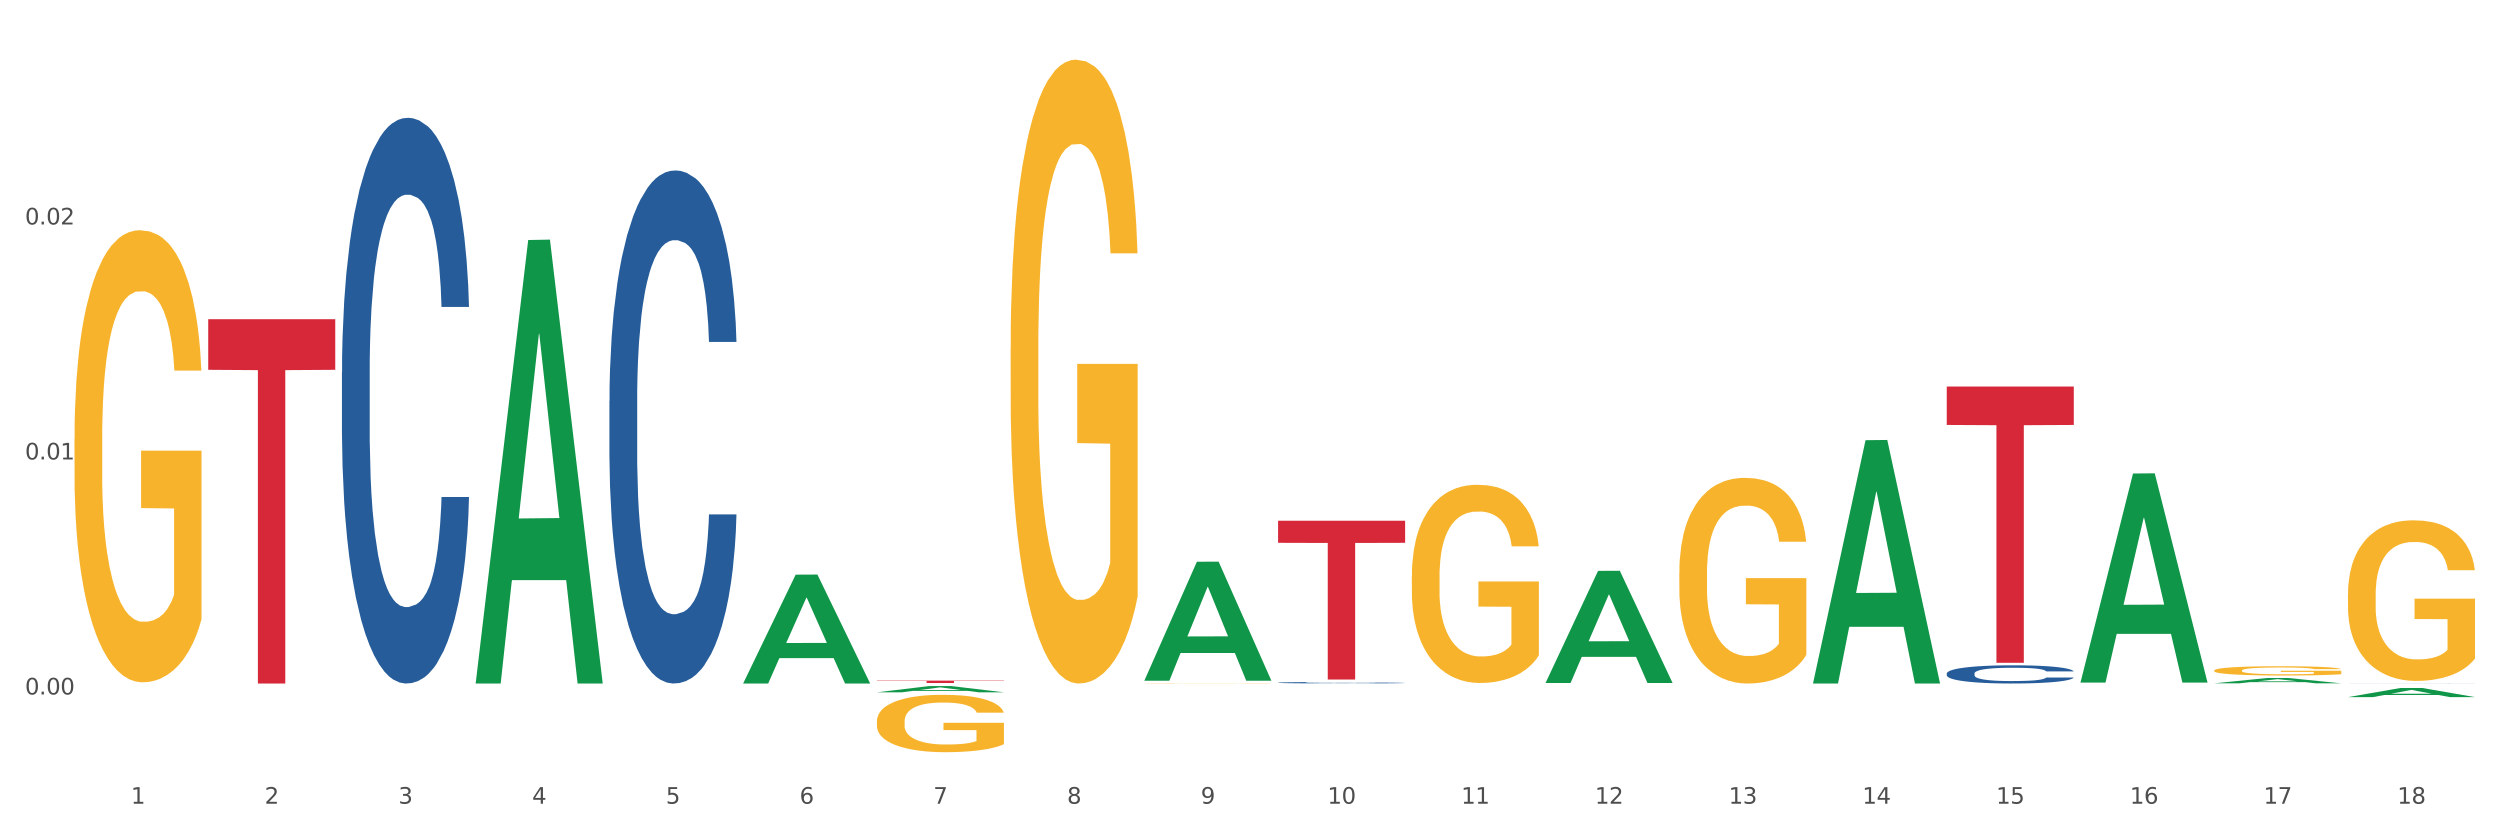 <?xml version="1.0" encoding="utf-8" standalone="no"?>
<!DOCTYPE svg PUBLIC "-//W3C//DTD SVG 1.1//EN"
  "http://www.w3.org/Graphics/SVG/1.1/DTD/svg11.dtd">
<svg xmlns:xlink="http://www.w3.org/1999/xlink" width="1080pt" height="360pt" viewBox="0 0 1080 360" xmlns="http://www.w3.org/2000/svg" version="1.1">
 <rect x="0" y="0" width="1080" height="360" fill="#333333" stroke="none"/>
 <defs>
  <style type="text/css">*{stroke-linejoin: round; stroke-linecap: butt}</style>
 </defs>
 <g id="figure_1">
  <g id="patch_1">
   <path d="M 0 360 
L 1080 360 
L 1080 0 
L 0 0 
z
" style="fill: #ffffff; stroke: #ffffff; stroke-linejoin: miter"/>
  </g>
  <g id="axes_1">
   <g id="matplotlib.axis_1">
    <g id="xtick_1">
     <g id="text_1">
      <!-- 1 -->
      <g style="fill: #4d4d4d" transform="translate(56.563 347.204) scale(0.096 -0.096)">
       <defs>
        <path id="DejaVuSans-31" d="M 794 531 
L 1825 531 
L 1825 4091 
L 703 3866 
L 703 4441 
L 1819 4666 
L 2450 4666 
L 2450 531 
L 3481 531 
L 3481 0 
L 794 0 
L 794 531 
z
" transform="scale(0.016)"/>
       </defs>
       <use xlink:href="#DejaVuSans-31"/>
      </g>
     </g>
    </g>
    <g id="xtick_2">
     <g id="text_2">
      <!-- 2 -->
      <g style="fill: #4d4d4d" transform="translate(114.336 347.204) scale(0.096 -0.096)">
       <defs>
        <path id="DejaVuSans-32" d="M 1228 531 
L 3431 531 
L 3431 0 
L 469 0 
L 469 531 
Q 828 903 1448 1529 
Q 2069 2156 2228 2338 
Q 2531 2678 2651 2914 
Q 2772 3150 2772 3378 
Q 2772 3750 2511 3984 
Q 2250 4219 1831 4219 
Q 1534 4219 1204 4116 
Q 875 4013 500 3803 
L 500 4441 
Q 881 4594 1212 4672 
Q 1544 4750 1819 4750 
Q 2544 4750 2975 4387 
Q 3406 4025 3406 3419 
Q 3406 3131 3298 2873 
Q 3191 2616 2906 2266 
Q 2828 2175 2409 1742 
Q 1991 1309 1228 531 
z
" transform="scale(0.016)"/>
       </defs>
       <use xlink:href="#DejaVuSans-32"/>
      </g>
     </g>
    </g>
    <g id="xtick_3">
     <g id="text_3">
      <!-- 3 -->
      <g style="fill: #4d4d4d" transform="translate(172.109 347.204) scale(0.096 -0.096)">
       <defs>
        <path id="DejaVuSans-33" d="M 2597 2516 
Q 3050 2419 3304 2112 
Q 3559 1806 3559 1356 
Q 3559 666 3084 287 
Q 2609 -91 1734 -91 
Q 1441 -91 1130 -33 
Q 819 25 488 141 
L 488 750 
Q 750 597 1062 519 
Q 1375 441 1716 441 
Q 2309 441 2620 675 
Q 2931 909 2931 1356 
Q 2931 1769 2642 2001 
Q 2353 2234 1838 2234 
L 1294 2234 
L 1294 2753 
L 1863 2753 
Q 2328 2753 2575 2939 
Q 2822 3125 2822 3475 
Q 2822 3834 2567 4026 
Q 2313 4219 1838 4219 
Q 1578 4219 1281 4162 
Q 984 4106 628 3988 
L 628 4550 
Q 988 4650 1302 4700 
Q 1616 4750 1894 4750 
Q 2613 4750 3031 4423 
Q 3450 4097 3450 3541 
Q 3450 3153 3228 2886 
Q 3006 2619 2597 2516 
z
" transform="scale(0.016)"/>
       </defs>
       <use xlink:href="#DejaVuSans-33"/>
      </g>
     </g>
    </g>
    <g id="xtick_4">
     <g id="text_4">
      <!-- 4 -->
      <g style="fill: #4d4d4d" transform="translate(229.882 347.204) scale(0.096 -0.096)">
       <defs>
        <path id="DejaVuSans-34" d="M 2419 4116 
L 825 1625 
L 2419 1625 
L 2419 4116 
z
M 2253 4666 
L 3047 4666 
L 3047 1625 
L 3713 1625 
L 3713 1100 
L 3047 1100 
L 3047 0 
L 2419 0 
L 2419 1100 
L 313 1100 
L 313 1709 
L 2253 4666 
z
" transform="scale(0.016)"/>
       </defs>
       <use xlink:href="#DejaVuSans-34"/>
      </g>
     </g>
    </g>
    <g id="xtick_5">
     <g id="text_5">
      <!-- 5 -->
      <g style="fill: #4d4d4d" transform="translate(287.655 347.204) scale(0.096 -0.096)">
       <defs>
        <path id="DejaVuSans-35" d="M 691 4666 
L 3169 4666 
L 3169 4134 
L 1269 4134 
L 1269 2991 
Q 1406 3038 1543 3061 
Q 1681 3084 1819 3084 
Q 2600 3084 3056 2656 
Q 3513 2228 3513 1497 
Q 3513 744 3044 326 
Q 2575 -91 1722 -91 
Q 1428 -91 1123 -41 
Q 819 9 494 109 
L 494 744 
Q 775 591 1075 516 
Q 1375 441 1709 441 
Q 2250 441 2565 725 
Q 2881 1009 2881 1497 
Q 2881 1984 2565 2268 
Q 2250 2553 1709 2553 
Q 1456 2553 1204 2497 
Q 953 2441 691 2322 
L 691 4666 
z
" transform="scale(0.016)"/>
       </defs>
       <use xlink:href="#DejaVuSans-35"/>
      </g>
     </g>
    </g>
    <g id="xtick_6">
     <g id="text_6">
      <!-- 6 -->
      <g style="fill: #4d4d4d" transform="translate(345.428 347.204) scale(0.096 -0.096)">
       <defs>
        <path id="DejaVuSans-36" d="M 2113 2584 
Q 1688 2584 1439 2293 
Q 1191 2003 1191 1497 
Q 1191 994 1439 701 
Q 1688 409 2113 409 
Q 2538 409 2786 701 
Q 3034 994 3034 1497 
Q 3034 2003 2786 2293 
Q 2538 2584 2113 2584 
z
M 3366 4563 
L 3366 3988 
Q 3128 4100 2886 4159 
Q 2644 4219 2406 4219 
Q 1781 4219 1451 3797 
Q 1122 3375 1075 2522 
Q 1259 2794 1537 2939 
Q 1816 3084 2150 3084 
Q 2853 3084 3261 2657 
Q 3669 2231 3669 1497 
Q 3669 778 3244 343 
Q 2819 -91 2113 -91 
Q 1303 -91 875 529 
Q 447 1150 447 2328 
Q 447 3434 972 4092 
Q 1497 4750 2381 4750 
Q 2619 4750 2861 4703 
Q 3103 4656 3366 4563 
z
" transform="scale(0.016)"/>
       </defs>
       <use xlink:href="#DejaVuSans-36"/>
      </g>
     </g>
    </g>
    <g id="xtick_7">
     <g id="text_7">
      <!-- 7 -->
      <g style="fill: #4d4d4d" transform="translate(403.201 347.204) scale(0.096 -0.096)">
       <defs>
        <path id="DejaVuSans-37" d="M 525 4666 
L 3525 4666 
L 3525 4397 
L 1831 0 
L 1172 0 
L 2766 4134 
L 525 4134 
L 525 4666 
z
" transform="scale(0.016)"/>
       </defs>
       <use xlink:href="#DejaVuSans-37"/>
      </g>
     </g>
    </g>
    <g id="xtick_8">
     <g id="text_8">
      <!-- 8 -->
      <g style="fill: #4d4d4d" transform="translate(460.974 347.204) scale(0.096 -0.096)">
       <defs>
        <path id="DejaVuSans-38" d="M 2034 2216 
Q 1584 2216 1326 1975 
Q 1069 1734 1069 1313 
Q 1069 891 1326 650 
Q 1584 409 2034 409 
Q 2484 409 2743 651 
Q 3003 894 3003 1313 
Q 3003 1734 2745 1975 
Q 2488 2216 2034 2216 
z
M 1403 2484 
Q 997 2584 770 2862 
Q 544 3141 544 3541 
Q 544 4100 942 4425 
Q 1341 4750 2034 4750 
Q 2731 4750 3128 4425 
Q 3525 4100 3525 3541 
Q 3525 3141 3298 2862 
Q 3072 2584 2669 2484 
Q 3125 2378 3379 2068 
Q 3634 1759 3634 1313 
Q 3634 634 3220 271 
Q 2806 -91 2034 -91 
Q 1263 -91 848 271 
Q 434 634 434 1313 
Q 434 1759 690 2068 
Q 947 2378 1403 2484 
z
M 1172 3481 
Q 1172 3119 1398 2916 
Q 1625 2713 2034 2713 
Q 2441 2713 2670 2916 
Q 2900 3119 2900 3481 
Q 2900 3844 2670 4047 
Q 2441 4250 2034 4250 
Q 1625 4250 1398 4047 
Q 1172 3844 1172 3481 
z
" transform="scale(0.016)"/>
       </defs>
       <use xlink:href="#DejaVuSans-38"/>
      </g>
     </g>
    </g>
    <g id="xtick_9">
     <g id="text_9">
      <!-- 9 -->
      <g style="fill: #4d4d4d" transform="translate(518.747 347.204) scale(0.096 -0.096)">
       <defs>
        <path id="DejaVuSans-39" d="M 703 97 
L 703 672 
Q 941 559 1184 500 
Q 1428 441 1663 441 
Q 2288 441 2617 861 
Q 2947 1281 2994 2138 
Q 2813 1869 2534 1725 
Q 2256 1581 1919 1581 
Q 1219 1581 811 2004 
Q 403 2428 403 3163 
Q 403 3881 828 4315 
Q 1253 4750 1959 4750 
Q 2769 4750 3195 4129 
Q 3622 3509 3622 2328 
Q 3622 1225 3098 567 
Q 2575 -91 1691 -91 
Q 1453 -91 1209 -44 
Q 966 3 703 97 
z
M 1959 2075 
Q 2384 2075 2632 2365 
Q 2881 2656 2881 3163 
Q 2881 3666 2632 3958 
Q 2384 4250 1959 4250 
Q 1534 4250 1286 3958 
Q 1038 3666 1038 3163 
Q 1038 2656 1286 2365 
Q 1534 2075 1959 2075 
z
" transform="scale(0.016)"/>
       </defs>
       <use xlink:href="#DejaVuSans-39"/>
      </g>
     </g>
    </g>
    <g id="xtick_10">
     <g id="text_10">
      <!-- 10 -->
      <g style="fill: #4d4d4d" transform="translate(573.466 347.204) scale(0.096 -0.096)">
       <defs>
        <path id="DejaVuSans-30" d="M 2034 4250 
Q 1547 4250 1301 3770 
Q 1056 3291 1056 2328 
Q 1056 1369 1301 889 
Q 1547 409 2034 409 
Q 2525 409 2770 889 
Q 3016 1369 3016 2328 
Q 3016 3291 2770 3770 
Q 2525 4250 2034 4250 
z
M 2034 4750 
Q 2819 4750 3233 4129 
Q 3647 3509 3647 2328 
Q 3647 1150 3233 529 
Q 2819 -91 2034 -91 
Q 1250 -91 836 529 
Q 422 1150 422 2328 
Q 422 3509 836 4129 
Q 1250 4750 2034 4750 
z
" transform="scale(0.016)"/>
       </defs>
       <use xlink:href="#DejaVuSans-31"/>
       <use xlink:href="#DejaVuSans-30" transform="translate(63.623 0)"/>
      </g>
     </g>
    </g>
    <g id="xtick_11">
     <g id="text_11">
      <!-- 11 -->
      <g style="fill: #4d4d4d" transform="translate(631.239 347.204) scale(0.096 -0.096)">
       <use xlink:href="#DejaVuSans-31"/>
       <use xlink:href="#DejaVuSans-31" transform="translate(63.623 0)"/>
      </g>
     </g>
    </g>
    <g id="xtick_12">
     <g id="text_12">
      <!-- 12 -->
      <g style="fill: #4d4d4d" transform="translate(689.012 347.204) scale(0.096 -0.096)">
       <use xlink:href="#DejaVuSans-31"/>
       <use xlink:href="#DejaVuSans-32" transform="translate(63.623 0)"/>
      </g>
     </g>
    </g>
    <g id="xtick_13">
     <g id="text_13">
      <!-- 13 -->
      <g style="fill: #4d4d4d" transform="translate(746.785 347.204) scale(0.096 -0.096)">
       <use xlink:href="#DejaVuSans-31"/>
       <use xlink:href="#DejaVuSans-33" transform="translate(63.623 0)"/>
      </g>
     </g>
    </g>
    <g id="xtick_14">
     <g id="text_14">
      <!-- 14 -->
      <g style="fill: #4d4d4d" transform="translate(804.558 347.204) scale(0.096 -0.096)">
       <use xlink:href="#DejaVuSans-31"/>
       <use xlink:href="#DejaVuSans-34" transform="translate(63.623 0)"/>
      </g>
     </g>
    </g>
    <g id="xtick_15">
     <g id="text_15">
      <!-- 15 -->
      <g style="fill: #4d4d4d" transform="translate(862.331 347.204) scale(0.096 -0.096)">
       <use xlink:href="#DejaVuSans-31"/>
       <use xlink:href="#DejaVuSans-35" transform="translate(63.623 0)"/>
      </g>
     </g>
    </g>
    <g id="xtick_16">
     <g id="text_16">
      <!-- 16 -->
      <g style="fill: #4d4d4d" transform="translate(920.104 347.204) scale(0.096 -0.096)">
       <use xlink:href="#DejaVuSans-31"/>
       <use xlink:href="#DejaVuSans-36" transform="translate(63.623 0)"/>
      </g>
     </g>
    </g>
    <g id="xtick_17">
     <g id="text_17">
      <!-- 17 -->
      <g style="fill: #4d4d4d" transform="translate(977.877 347.204) scale(0.096 -0.096)">
       <use xlink:href="#DejaVuSans-31"/>
       <use xlink:href="#DejaVuSans-37" transform="translate(63.623 0)"/>
      </g>
     </g>
    </g>
    <g id="xtick_18">
     <g id="text_18">
      <!-- 18 -->
      <g style="fill: #4d4d4d" transform="translate(1035.65 347.204) scale(0.096 -0.096)">
       <use xlink:href="#DejaVuSans-31"/>
       <use xlink:href="#DejaVuSans-38" transform="translate(63.623 0)"/>
      </g>
     </g>
    </g>
    <g id="xtick_19"/>
    <g id="xtick_20"/>
    <g id="xtick_21"/>
    <g id="xtick_22"/>
    <g id="xtick_23"/>
    <g id="xtick_24"/>
    <g id="xtick_25"/>
    <g id="xtick_26"/>
    <g id="xtick_27"/>
    <g id="xtick_28"/>
    <g id="xtick_29"/>
    <g id="xtick_30"/>
    <g id="xtick_31"/>
    <g id="xtick_32"/>
    <g id="xtick_33"/>
    <g id="xtick_34"/>
    <g id="xtick_35"/>
   </g>
   <g id="matplotlib.axis_2">
    <g id="ytick_1">
     <g id="text_19">
      <!-- 0.00 -->
      <g style="fill: #4d4d4d" transform="translate(10.8 300.016) scale(0.096 -0.096)">
       <defs>
        <path id="DejaVuSans-2e" d="M 684 794 
L 1344 794 
L 1344 0 
L 684 0 
L 684 794 
z
" transform="scale(0.016)"/>
       </defs>
       <use xlink:href="#DejaVuSans-30"/>
       <use xlink:href="#DejaVuSans-2e" transform="translate(63.623 0)"/>
       <use xlink:href="#DejaVuSans-30" transform="translate(95.41 0)"/>
       <use xlink:href="#DejaVuSans-30" transform="translate(159.033 0)"/>
      </g>
     </g>
    </g>
    <g id="ytick_2">
     <g id="text_20">
      <!-- 0.01 -->
      <g style="fill: #4d4d4d" transform="translate(10.8 198.493) scale(0.096 -0.096)">
       <use xlink:href="#DejaVuSans-30"/>
       <use xlink:href="#DejaVuSans-2e" transform="translate(63.623 0)"/>
       <use xlink:href="#DejaVuSans-30" transform="translate(95.41 0)"/>
       <use xlink:href="#DejaVuSans-31" transform="translate(159.033 0)"/>
      </g>
     </g>
    </g>
    <g id="ytick_3">
     <g id="text_21">
      <!-- 0.02 -->
      <g style="fill: #4d4d4d" transform="translate(10.8 96.97) scale(0.096 -0.096)">
       <use xlink:href="#DejaVuSans-30"/>
       <use xlink:href="#DejaVuSans-2e" transform="translate(63.623 0)"/>
       <use xlink:href="#DejaVuSans-30" transform="translate(95.41 0)"/>
       <use xlink:href="#DejaVuSans-32" transform="translate(159.033 0)"/>
      </g>
     </g>
    </g>
    <g id="ytick_4"/>
    <g id="ytick_5"/>
    <g id="ytick_6"/>
   </g>
   <g id="PolyCollection_1">
    <path d="M 205.494 294.926 
L 205.551 294.746 
L 228.183 103.69 
L 237.576 103.51 
L 260.378 295.286 
L 249.515 295.286 
L 244.592 250.629 
L 221.224 250.629 
L 221.054 251.349 
L 216.301 295.286 
L 205.494 295.286 
L 205.494 294.926 
L 224.166 223.978 
L 241.65 223.798 
L 232.993 144.386 
L 232.88 144.026 
L 232.766 144.567 
L 224.109 223.798 
L 224.166 223.978 
L 205.494 294.926 
z
" clip-path="url(#p2548ff46cd)" style="fill: #109648"/>
    <path d="M 378.813 294.029 
L 433.697 294.029 
L 433.697 294.173 
L 412.108 294.174 
L 412.108 295.063 
L 400.272 295.063 
L 400.272 294.174 
L 378.813 294.173 
L 378.813 294.03 
L 378.813 294.029 
z
" clip-path="url(#p2548ff46cd)" style="fill: #d62839"/>
    <path d="M 89.948 137.881 
L 144.832 137.881 
L 144.832 159.756 
L 123.243 159.903 
L 123.243 295.286 
L 111.407 295.286 
L 111.407 159.903 
L 89.948 159.756 
L 89.948 138.029 
L 89.948 137.881 
z
" clip-path="url(#p2548ff46cd)" style="fill: #d62839"/>
    <path d="M 378.813 311.618 
L 378.878 311.595 
L 378.878 310.78 
L 379.007 310.078 
L 379.655 308.381 
L 380.627 306.977 
L 381.34 306.23 
L 382.053 305.619 
L 382.895 305.008 
L 383.932 304.374 
L 385.811 303.446 
L 386.977 302.971 
L 388.403 302.473 
L 390.995 301.749 
L 392.874 301.341 
L 394.818 301.002 
L 397.993 300.594 
L 400.067 300.413 
L 402.27 300.277 
L 404.927 300.187 
L 406.935 300.164 
L 411.342 300.232 
L 415.1 300.436 
L 416.914 300.594 
L 419.247 300.866 
L 420.478 301.047 
L 422.487 301.409 
L 424.561 301.885 
L 425.986 302.292 
L 428.125 303.062 
L 429.745 303.831 
L 431.235 304.782 
L 432.012 305.438 
L 432.596 306.049 
L 433.114 306.751 
L 433.632 307.86 
L 421.969 307.86 
L 421.515 307.068 
L 420.802 306.321 
L 419.766 305.597 
L 418.858 305.144 
L 417.303 304.578 
L 415.878 304.216 
L 414.387 303.944 
L 412.573 303.718 
L 411.147 303.605 
L 409.139 303.514 
L 405.186 303.537 
L 402.529 303.718 
L 400.715 303.944 
L 399.548 304.148 
L 398.512 304.374 
L 397.345 304.691 
L 395.984 305.167 
L 395.013 305.597 
L 394.041 306.14 
L 393.263 306.683 
L 392.55 307.317 
L 391.967 307.996 
L 391.513 308.698 
L 391.125 309.558 
L 390.801 310.984 
L 390.801 314.085 
L 390.93 314.786 
L 391.254 315.714 
L 391.643 316.416 
L 392.291 317.254 
L 392.874 317.82 
L 393.976 318.634 
L 395.207 319.313 
L 396.179 319.743 
L 397.151 320.106 
L 398.836 320.604 
L 400.715 321.011 
L 402.335 321.26 
L 404.538 321.486 
L 406.028 321.577 
L 407.324 321.622 
L 410.499 321.622 
L 412.767 321.554 
L 415.294 321.396 
L 417.238 321.192 
L 418.858 320.943 
L 420.673 320.536 
L 421.839 320.151 
L 421.839 315.42 
L 407.583 315.398 
L 407.583 312.251 
L 433.697 312.251 
L 433.697 321.486 
L 432.596 321.962 
L 431.364 322.392 
L 430.068 322.777 
L 428.125 323.252 
L 425.792 323.705 
L 423.718 324.021 
L 421.515 324.293 
L 418.923 324.542 
L 415.554 324.768 
L 413.48 324.859 
L 410.888 324.927 
L 407.843 324.95 
L 405.186 324.904 
L 402.594 324.791 
L 399.872 324.587 
L 397.216 324.293 
L 395.207 323.999 
L 393.198 323.637 
L 391.06 323.161 
L 389.375 322.709 
L 388.079 322.301 
L 386.654 321.781 
L 385.098 321.102 
L 383.932 320.49 
L 382.895 319.857 
L 381.794 319.042 
L 381.016 318.34 
L 380.238 317.457 
L 379.785 316.801 
L 379.266 315.782 
L 378.878 314.356 
L 378.813 311.618 
z
" clip-path="url(#p2548ff46cd)" style="fill: #f7b32b"/>
    <path d="M 147.721 160.705 
L 147.786 160.481 
L 147.786 154.232 
L 147.98 145.751 
L 148.694 130.128 
L 149.602 118.299 
L 151.159 104.461 
L 152.003 98.659 
L 153.106 92.186 
L 155.376 81.696 
L 157.971 72.769 
L 159.788 67.859 
L 161.15 64.734 
L 164.199 59.154 
L 165.951 56.699 
L 167.767 54.691 
L 169.324 53.352 
L 171.919 51.789 
L 173.995 51.12 
L 176.396 50.897 
L 178.407 51.12 
L 181.067 52.012 
L 184.959 54.691 
L 186.451 56.253 
L 188.463 58.931 
L 190.539 62.502 
L 192.225 66.073 
L 194.172 71.207 
L 196.183 77.902 
L 198.129 86.383 
L 199.491 94.195 
L 200.594 102.453 
L 201.567 112.496 
L 202.281 123.432 
L 202.605 132.583 
L 190.733 132.583 
L 190.409 124.325 
L 189.76 115.398 
L 189.111 109.372 
L 188.398 104.461 
L 187.295 98.882 
L 186.322 95.311 
L 184.7 91.07 
L 183.208 88.392 
L 181.975 86.83 
L 180.483 85.491 
L 177.304 84.151 
L 175.033 84.151 
L 173.606 84.598 
L 171.854 85.714 
L 170.362 87.276 
L 168.611 89.954 
L 167.248 92.856 
L 165.886 96.65 
L 165.107 99.328 
L 163.94 104.238 
L 163.161 108.256 
L 162.123 115.174 
L 161.539 120.085 
L 160.501 132.806 
L 160.047 142.18 
L 159.853 148.652 
L 159.723 155.794 
L 159.723 190.612 
L 160.112 206.235 
L 160.436 212.93 
L 160.955 220.519 
L 161.929 230.339 
L 163.356 239.936 
L 164.848 246.855 
L 166.081 251.095 
L 167.248 254.22 
L 168.416 256.675 
L 169.843 258.907 
L 171.011 260.246 
L 172.763 261.585 
L 174.839 262.255 
L 176.461 262.255 
L 179.769 261.139 
L 181.261 260.023 
L 182.689 258.461 
L 184.246 256.005 
L 185.478 253.327 
L 186.192 251.319 
L 187.36 247.078 
L 188.268 242.614 
L 189.046 237.481 
L 189.565 233.017 
L 190.149 226.322 
L 190.603 218.733 
L 190.733 214.716 
L 202.605 214.716 
L 202.346 222.751 
L 201.892 230.562 
L 200.983 241.052 
L 200.27 247.078 
L 199.167 254.443 
L 197.999 260.692 
L 196.377 267.611 
L 194.885 272.744 
L 193.328 277.208 
L 191.641 281.226 
L 188.592 286.805 
L 187.489 288.368 
L 185.154 291.046 
L 183.337 292.608 
L 180.678 294.17 
L 177.953 295.063 
L 175.098 295.286 
L 172.568 294.84 
L 169.778 293.501 
L 168.027 292.162 
L 166.081 290.153 
L 163.81 287.028 
L 161.669 283.234 
L 159.658 278.771 
L 157.777 273.637 
L 156.025 267.834 
L 153.754 258.237 
L 152.068 248.863 
L 150.835 240.159 
L 149.992 232.794 
L 149.148 223.42 
L 148.694 216.948 
L 147.98 201.325 
L 147.721 186.817 
L 147.721 160.705 
z
" clip-path="url(#p2548ff46cd)" style="fill: #255c99"/>
    <path d="M 263.267 173.224 
L 263.332 173.022 
L 263.332 167.354 
L 263.526 159.662 
L 264.24 145.493 
L 265.148 134.765 
L 266.705 122.215 
L 267.549 116.953 
L 268.652 111.083 
L 270.922 101.569 
L 273.517 93.472 
L 275.334 89.019 
L 276.696 86.186 
L 279.745 81.125 
L 281.497 78.899 
L 283.313 77.077 
L 284.87 75.862 
L 287.465 74.445 
L 289.541 73.838 
L 291.942 73.636 
L 293.953 73.838 
L 296.613 74.648 
L 300.505 77.077 
L 301.997 78.494 
L 304.008 80.923 
L 306.084 84.161 
L 307.771 87.4 
L 309.717 92.056 
L 311.729 98.128 
L 313.675 105.82 
L 315.037 112.904 
L 316.14 120.394 
L 317.113 129.502 
L 317.827 139.421 
L 318.151 147.72 
L 306.279 147.72 
L 305.955 140.23 
L 305.306 132.134 
L 304.657 126.669 
L 303.944 122.215 
L 302.841 117.155 
L 301.868 113.916 
L 300.246 110.071 
L 298.754 107.642 
L 297.521 106.225 
L 296.029 105.01 
L 292.85 103.796 
L 290.579 103.796 
L 289.152 104.2 
L 287.4 105.213 
L 285.908 106.629 
L 284.157 109.058 
L 282.794 111.69 
L 281.432 115.131 
L 280.653 117.56 
L 279.486 122.013 
L 278.707 125.657 
L 277.669 131.931 
L 277.085 136.385 
L 276.047 147.922 
L 275.593 156.424 
L 275.399 162.294 
L 275.269 168.771 
L 275.269 200.348 
L 275.658 214.517 
L 275.982 220.589 
L 276.501 227.472 
L 277.475 236.378 
L 278.902 245.082 
L 280.394 251.357 
L 281.627 255.203 
L 282.794 258.036 
L 283.962 260.263 
L 285.389 262.287 
L 286.557 263.502 
L 288.309 264.716 
L 290.385 265.323 
L 292.007 265.323 
L 295.315 264.311 
L 296.807 263.299 
L 298.235 261.882 
L 299.792 259.656 
L 301.024 257.227 
L 301.738 255.405 
L 302.906 251.559 
L 303.814 247.511 
L 304.592 242.855 
L 305.111 238.807 
L 305.695 232.734 
L 306.149 225.852 
L 306.279 222.209 
L 318.151 222.209 
L 317.892 229.496 
L 317.438 236.58 
L 316.529 246.094 
L 315.816 251.559 
L 314.713 258.239 
L 313.545 263.906 
L 311.923 270.181 
L 310.431 274.837 
L 308.874 278.885 
L 307.187 282.529 
L 304.138 287.589 
L 303.035 289.006 
L 300.7 291.435 
L 298.883 292.852 
L 296.223 294.269 
L 293.499 295.078 
L 290.644 295.281 
L 288.114 294.876 
L 285.324 293.662 
L 283.573 292.447 
L 281.627 290.625 
L 279.356 287.791 
L 277.215 284.35 
L 275.204 280.302 
L 273.323 275.647 
L 271.571 270.384 
L 269.3 261.68 
L 267.614 253.178 
L 266.381 245.284 
L 265.538 238.604 
L 264.694 230.103 
L 264.24 224.233 
L 263.526 210.064 
L 263.267 196.907 
L 263.267 173.224 
z
" clip-path="url(#p2548ff46cd)" style="fill: #255c99"/>
    <path d="M 552.132 294.91 
L 552.197 294.909 
L 552.197 294.894 
L 552.391 294.873 
L 553.105 294.834 
L 554.013 294.805 
L 555.57 294.77 
L 556.414 294.756 
L 557.516 294.74 
L 559.787 294.714 
L 562.382 294.692 
L 564.199 294.679 
L 565.561 294.672 
L 568.61 294.658 
L 570.362 294.652 
L 572.178 294.647 
L 573.735 294.643 
L 576.33 294.639 
L 578.406 294.638 
L 580.807 294.637 
L 582.818 294.638 
L 585.478 294.64 
L 589.37 294.647 
L 590.862 294.65 
L 592.873 294.657 
L 594.949 294.666 
L 596.636 294.675 
L 598.582 294.688 
L 600.594 294.704 
L 602.54 294.725 
L 603.902 294.745 
L 605.005 294.765 
L 605.978 294.79 
L 606.692 294.817 
L 607.016 294.84 
L 595.144 294.84 
L 594.82 294.82 
L 594.171 294.797 
L 593.522 294.782 
L 592.809 294.77 
L 591.706 294.756 
L 590.733 294.748 
L 589.111 294.737 
L 587.619 294.73 
L 586.386 294.726 
L 584.894 294.723 
L 581.715 294.72 
L 579.444 294.72 
L 578.017 294.721 
L 576.265 294.724 
L 574.773 294.728 
L 573.022 294.734 
L 571.659 294.741 
L 570.297 294.751 
L 569.518 294.758 
L 568.351 294.77 
L 567.572 294.78 
L 566.534 294.797 
L 565.95 294.809 
L 564.912 294.841 
L 564.458 294.864 
L 564.263 294.88 
L 564.134 294.898 
L 564.134 294.984 
L 564.523 295.023 
L 564.847 295.04 
L 565.366 295.059 
L 566.339 295.083 
L 567.767 295.107 
L 569.259 295.124 
L 570.491 295.135 
L 571.659 295.142 
L 572.827 295.149 
L 574.254 295.154 
L 575.422 295.157 
L 577.174 295.161 
L 579.25 295.162 
L 580.871 295.162 
L 584.18 295.16 
L 585.672 295.157 
L 587.1 295.153 
L 588.657 295.147 
L 589.889 295.14 
L 590.603 295.135 
L 591.771 295.125 
L 592.679 295.114 
L 593.457 295.101 
L 593.976 295.09 
L 594.56 295.073 
L 595.014 295.054 
L 595.144 295.044 
L 607.016 295.044 
L 606.757 295.064 
L 606.303 295.084 
L 605.394 295.11 
L 604.681 295.125 
L 603.578 295.143 
L 602.41 295.159 
L 600.788 295.176 
L 599.296 295.188 
L 597.739 295.2 
L 596.052 295.21 
L 593.003 295.223 
L 591.9 295.227 
L 589.565 295.234 
L 587.748 295.238 
L 585.088 295.242 
L 582.364 295.244 
L 579.509 295.245 
L 576.979 295.243 
L 574.189 295.24 
L 572.438 295.237 
L 570.491 295.232 
L 568.221 295.224 
L 566.08 295.215 
L 564.069 295.203 
L 562.187 295.191 
L 560.436 295.176 
L 558.165 295.152 
L 556.478 295.129 
L 555.246 295.108 
L 554.402 295.089 
L 553.559 295.066 
L 553.105 295.05 
L 552.391 295.011 
L 552.132 294.975 
L 552.132 294.91 
z
" clip-path="url(#p2548ff46cd)" style="fill: #255c99"/>
    <path d="M 552.132 224.965 
L 607.016 224.965 
L 607.016 234.497 
L 585.427 234.561 
L 585.427 293.555 
L 573.591 293.555 
L 573.591 234.561 
L 552.132 234.497 
L 552.132 225.029 
L 552.132 224.965 
z
" clip-path="url(#p2548ff46cd)" style="fill: #d62839"/>
    <path d="M 840.997 290.943 
L 841.062 290.936 
L 841.062 290.735 
L 841.256 290.462 
L 841.97 289.959 
L 842.878 289.579 
L 844.435 289.133 
L 845.278 288.947 
L 846.381 288.738 
L 848.652 288.401 
L 851.247 288.114 
L 853.063 287.956 
L 854.426 287.855 
L 857.475 287.676 
L 859.227 287.597 
L 861.043 287.532 
L 862.6 287.489 
L 865.195 287.439 
L 867.271 287.417 
L 869.672 287.41 
L 871.683 287.417 
L 874.343 287.446 
L 878.235 287.532 
L 879.727 287.582 
L 881.738 287.668 
L 883.814 287.783 
L 885.501 287.898 
L 887.447 288.063 
L 889.458 288.279 
L 891.405 288.552 
L 892.767 288.803 
L 893.87 289.069 
L 894.843 289.392 
L 895.557 289.744 
L 895.881 290.038 
L 884.009 290.038 
L 883.685 289.772 
L 883.036 289.485 
L 882.387 289.291 
L 881.673 289.133 
L 880.571 288.954 
L 879.597 288.839 
L 877.976 288.702 
L 876.483 288.616 
L 875.251 288.566 
L 873.759 288.523 
L 870.58 288.48 
L 868.309 288.48 
L 866.882 288.494 
L 865.13 288.53 
L 863.638 288.58 
L 861.887 288.667 
L 860.524 288.76 
L 859.162 288.882 
L 858.383 288.968 
L 857.216 289.126 
L 856.437 289.255 
L 855.399 289.478 
L 854.815 289.636 
L 853.777 290.045 
L 853.323 290.347 
L 853.128 290.555 
L 852.999 290.785 
L 852.999 291.905 
L 853.388 292.408 
L 853.712 292.623 
L 854.231 292.867 
L 855.204 293.183 
L 856.632 293.492 
L 858.124 293.715 
L 859.356 293.851 
L 860.524 293.951 
L 861.692 294.03 
L 863.119 294.102 
L 864.287 294.145 
L 866.039 294.188 
L 868.115 294.21 
L 869.736 294.21 
L 873.045 294.174 
L 874.537 294.138 
L 875.964 294.088 
L 877.521 294.009 
L 878.754 293.923 
L 879.468 293.858 
L 880.635 293.722 
L 881.544 293.578 
L 882.322 293.413 
L 882.841 293.269 
L 883.425 293.054 
L 883.879 292.81 
L 884.009 292.681 
L 895.881 292.681 
L 895.622 292.939 
L 895.167 293.19 
L 894.259 293.528 
L 893.546 293.722 
L 892.443 293.959 
L 891.275 294.16 
L 889.653 294.382 
L 888.161 294.547 
L 886.604 294.691 
L 884.917 294.82 
L 881.868 295 
L 880.765 295.05 
L 878.43 295.136 
L 876.613 295.187 
L 873.953 295.237 
L 871.229 295.266 
L 868.374 295.273 
L 865.844 295.258 
L 863.054 295.215 
L 861.303 295.172 
L 859.356 295.108 
L 857.086 295.007 
L 854.945 294.885 
L 852.934 294.741 
L 851.052 294.576 
L 849.301 294.389 
L 847.03 294.081 
L 845.343 293.779 
L 844.111 293.499 
L 843.267 293.262 
L 842.424 292.961 
L 841.97 292.752 
L 841.256 292.25 
L 840.997 291.783 
L 840.997 290.943 
z
" clip-path="url(#p2548ff46cd)" style="fill: #255c99"/>
    <path d="M 1014.316 256.837 
L 1014.38 256.774 
L 1014.38 254.493 
L 1014.51 252.529 
L 1015.158 247.777 
L 1016.13 243.848 
L 1016.843 241.757 
L 1017.556 240.046 
L 1018.398 238.336 
L 1019.435 236.561 
L 1021.314 233.964 
L 1022.48 232.633 
L 1023.906 231.239 
L 1026.498 229.211 
L 1028.377 228.071 
L 1030.321 227.121 
L 1033.496 225.98 
L 1035.57 225.473 
L 1037.773 225.093 
L 1040.429 224.839 
L 1042.438 224.776 
L 1046.845 224.966 
L 1050.603 225.536 
L 1052.417 225.98 
L 1054.75 226.74 
L 1055.981 227.247 
L 1057.99 228.261 
L 1060.063 229.592 
L 1061.489 230.732 
L 1063.627 232.886 
L 1065.247 235.041 
L 1066.738 237.702 
L 1067.515 239.539 
L 1068.098 241.25 
L 1068.617 243.214 
L 1069.135 246.319 
L 1057.471 246.319 
L 1057.018 244.102 
L 1056.305 242.011 
L 1055.268 239.983 
L 1054.361 238.716 
L 1052.806 237.132 
L 1051.38 236.118 
L 1049.89 235.358 
L 1048.076 234.724 
L 1046.65 234.407 
L 1044.641 234.154 
L 1040.689 234.217 
L 1038.032 234.724 
L 1036.218 235.358 
L 1035.051 235.928 
L 1034.014 236.561 
L 1032.848 237.449 
L 1031.487 238.779 
L 1030.515 239.983 
L 1029.543 241.504 
L 1028.766 243.024 
L 1028.053 244.799 
L 1027.47 246.699 
L 1027.016 248.664 
L 1026.627 251.071 
L 1026.303 255.063 
L 1026.303 263.744 
L 1026.433 265.708 
L 1026.757 268.306 
L 1027.146 270.27 
L 1027.794 272.614 
L 1028.377 274.199 
L 1029.479 276.48 
L 1030.71 278.38 
L 1031.682 279.584 
L 1032.654 280.598 
L 1034.338 281.992 
L 1036.218 283.133 
L 1037.838 283.83 
L 1040.041 284.463 
L 1041.531 284.717 
L 1042.827 284.843 
L 1046.002 284.843 
L 1048.27 284.653 
L 1050.797 284.21 
L 1052.741 283.639 
L 1054.361 282.942 
L 1056.176 281.802 
L 1057.342 280.725 
L 1057.342 267.482 
L 1043.086 267.419 
L 1043.086 258.611 
L 1069.2 258.611 
L 1069.2 284.463 
L 1068.098 285.794 
L 1066.867 286.998 
L 1065.571 288.075 
L 1063.627 289.405 
L 1061.295 290.673 
L 1059.221 291.56 
L 1057.018 292.32 
L 1054.426 293.017 
L 1051.056 293.651 
L 1048.983 293.904 
L 1046.391 294.094 
L 1043.345 294.158 
L 1040.689 294.031 
L 1038.097 293.714 
L 1035.375 293.144 
L 1032.718 292.32 
L 1030.71 291.496 
L 1028.701 290.483 
L 1026.563 289.152 
L 1024.878 287.885 
L 1023.582 286.744 
L 1022.156 285.287 
L 1020.601 283.386 
L 1019.435 281.675 
L 1018.398 279.901 
L 1017.296 277.62 
L 1016.519 275.656 
L 1015.741 273.185 
L 1015.288 271.347 
L 1014.769 268.496 
L 1014.38 264.504 
L 1014.316 256.837 
z
" clip-path="url(#p2548ff46cd)" style="fill: #f7b32b"/>
    <path d="M 956.543 289.667 
L 956.607 289.663 
L 956.607 289.531 
L 956.737 289.418 
L 957.385 289.143 
L 958.357 288.916 
L 959.07 288.796 
L 959.783 288.697 
L 960.625 288.598 
L 961.662 288.495 
L 963.541 288.345 
L 964.707 288.268 
L 966.133 288.188 
L 968.725 288.071 
L 970.604 288.005 
L 972.548 287.95 
L 975.723 287.884 
L 977.797 287.855 
L 980 287.833 
L 982.656 287.818 
L 984.665 287.815 
L 989.072 287.826 
L 992.83 287.859 
L 994.644 287.884 
L 996.977 287.928 
L 998.208 287.957 
L 1000.217 288.016 
L 1002.29 288.093 
L 1003.716 288.159 
L 1005.854 288.283 
L 1007.474 288.408 
L 1008.965 288.561 
L 1009.742 288.667 
L 1010.325 288.766 
L 1010.844 288.88 
L 1011.362 289.059 
L 999.698 289.059 
L 999.245 288.931 
L 998.532 288.81 
L 997.495 288.693 
L 996.588 288.62 
L 995.033 288.528 
L 993.607 288.47 
L 992.117 288.426 
L 990.303 288.389 
L 988.877 288.371 
L 986.868 288.356 
L 982.916 288.36 
L 980.259 288.389 
L 978.445 288.426 
L 977.278 288.459 
L 976.241 288.495 
L 975.075 288.547 
L 973.714 288.624 
L 972.742 288.693 
L 971.77 288.781 
L 970.993 288.869 
L 970.28 288.971 
L 969.697 289.081 
L 969.243 289.194 
L 968.854 289.334 
L 968.53 289.564 
L 968.53 290.066 
L 968.66 290.179 
L 968.984 290.329 
L 969.373 290.442 
L 970.021 290.578 
L 970.604 290.669 
L 971.706 290.801 
L 972.937 290.911 
L 973.909 290.981 
L 974.881 291.039 
L 976.565 291.12 
L 978.445 291.185 
L 980.065 291.226 
L 982.268 291.262 
L 983.758 291.277 
L 985.054 291.284 
L 988.229 291.284 
L 990.497 291.273 
L 993.024 291.248 
L 994.968 291.215 
L 996.588 291.174 
L 998.403 291.109 
L 999.569 291.046 
L 999.569 290.281 
L 985.313 290.278 
L 985.313 289.769 
L 1011.427 289.769 
L 1011.427 291.262 
L 1010.325 291.339 
L 1009.094 291.409 
L 1007.798 291.471 
L 1005.854 291.548 
L 1003.522 291.621 
L 1001.448 291.672 
L 999.245 291.716 
L 996.653 291.756 
L 993.283 291.793 
L 991.21 291.808 
L 988.618 291.819 
L 985.572 291.822 
L 982.916 291.815 
L 980.324 291.797 
L 977.602 291.764 
L 974.945 291.716 
L 972.937 291.669 
L 970.928 291.61 
L 968.79 291.533 
L 967.105 291.46 
L 965.809 291.394 
L 964.383 291.31 
L 962.828 291.2 
L 961.662 291.101 
L 960.625 290.999 
L 959.523 290.867 
L 958.746 290.754 
L 957.968 290.611 
L 957.515 290.505 
L 956.996 290.34 
L 956.607 290.109 
L 956.543 289.667 
z
" clip-path="url(#p2548ff46cd)" style="fill: #f7b32b"/>
    <path d="M 725.451 247.494 
L 725.516 247.413 
L 725.516 244.492 
L 725.645 241.977 
L 726.293 235.891 
L 727.265 230.86 
L 727.978 228.183 
L 728.691 225.992 
L 729.533 223.801 
L 730.57 221.529 
L 732.449 218.202 
L 733.615 216.498 
L 735.041 214.713 
L 737.633 212.117 
L 739.512 210.656 
L 741.456 209.439 
L 744.631 207.978 
L 746.705 207.329 
L 748.908 206.843 
L 751.565 206.518 
L 753.573 206.437 
L 757.98 206.68 
L 761.738 207.411 
L 763.552 207.978 
L 765.885 208.952 
L 767.116 209.601 
L 769.125 210.9 
L 771.199 212.604 
L 772.624 214.064 
L 774.762 216.823 
L 776.382 219.582 
L 777.873 222.99 
L 778.65 225.343 
L 779.234 227.534 
L 779.752 230.049 
L 780.27 234.025 
L 768.607 234.025 
L 768.153 231.185 
L 767.44 228.507 
L 766.403 225.911 
L 765.496 224.288 
L 763.941 222.259 
L 762.516 220.961 
L 761.025 219.987 
L 759.211 219.176 
L 757.785 218.77 
L 755.776 218.446 
L 751.824 218.527 
L 749.167 219.176 
L 747.353 219.987 
L 746.186 220.718 
L 745.15 221.529 
L 743.983 222.665 
L 742.622 224.369 
L 741.65 225.911 
L 740.678 227.858 
L 739.901 229.805 
L 739.188 232.077 
L 738.605 234.512 
L 738.151 237.027 
L 737.762 240.11 
L 737.438 245.222 
L 737.438 256.339 
L 737.568 258.854 
L 737.892 262.181 
L 738.281 264.696 
L 738.929 267.698 
L 739.512 269.727 
L 740.614 272.648 
L 741.845 275.082 
L 742.817 276.624 
L 743.789 277.922 
L 745.474 279.707 
L 747.353 281.168 
L 748.973 282.06 
L 751.176 282.872 
L 752.666 283.196 
L 753.962 283.359 
L 757.137 283.359 
L 759.405 283.115 
L 761.932 282.547 
L 763.876 281.817 
L 765.496 280.924 
L 767.311 279.464 
L 768.477 278.084 
L 768.477 261.126 
L 754.221 261.045 
L 754.221 249.766 
L 780.335 249.766 
L 780.335 282.872 
L 779.234 284.576 
L 778.002 286.117 
L 776.706 287.497 
L 774.762 289.201 
L 772.43 290.824 
L 770.356 291.96 
L 768.153 292.933 
L 765.561 293.826 
L 762.192 294.637 
L 760.118 294.962 
L 757.526 295.205 
L 754.48 295.286 
L 751.824 295.124 
L 749.232 294.718 
L 746.51 293.988 
L 743.854 292.933 
L 741.845 291.878 
L 739.836 290.58 
L 737.698 288.876 
L 736.013 287.253 
L 734.717 285.793 
L 733.291 283.927 
L 731.736 281.492 
L 730.57 279.302 
L 729.533 277.03 
L 728.431 274.109 
L 727.654 271.593 
L 726.876 268.429 
L 726.423 266.076 
L 725.904 262.424 
L 725.516 257.312 
L 725.451 247.494 
z
" clip-path="url(#p2548ff46cd)" style="fill: #f7b32b"/>
    <path d="M 609.905 248.99 
L 609.97 248.912 
L 609.97 246.097 
L 610.099 243.673 
L 610.747 237.808 
L 611.719 232.96 
L 612.432 230.379 
L 613.145 228.268 
L 613.987 226.156 
L 615.024 223.967 
L 616.903 220.761 
L 618.069 219.119 
L 619.495 217.398 
L 622.087 214.896 
L 623.966 213.488 
L 625.91 212.315 
L 629.085 210.908 
L 631.159 210.282 
L 633.362 209.813 
L 636.019 209.5 
L 638.027 209.422 
L 642.434 209.657 
L 646.192 210.36 
L 648.006 210.908 
L 650.339 211.846 
L 651.57 212.472 
L 653.579 213.723 
L 655.653 215.365 
L 657.078 216.773 
L 659.216 219.431 
L 660.836 222.09 
L 662.327 225.374 
L 663.104 227.642 
L 663.688 229.753 
L 664.206 232.178 
L 664.724 236.009 
L 653.061 236.009 
L 652.607 233.272 
L 651.894 230.692 
L 650.857 228.19 
L 649.95 226.626 
L 648.395 224.671 
L 646.97 223.419 
L 645.479 222.481 
L 643.665 221.699 
L 642.239 221.308 
L 640.231 220.995 
L 636.278 221.074 
L 633.621 221.699 
L 631.807 222.481 
L 630.64 223.185 
L 629.604 223.967 
L 628.437 225.062 
L 627.076 226.704 
L 626.104 228.19 
L 625.132 230.066 
L 624.355 231.943 
L 623.642 234.133 
L 623.059 236.479 
L 622.605 238.903 
L 622.217 241.874 
L 621.893 246.801 
L 621.893 257.514 
L 622.022 259.938 
L 622.346 263.144 
L 622.735 265.568 
L 623.383 268.461 
L 623.966 270.416 
L 625.068 273.232 
L 626.299 275.577 
L 627.271 277.063 
L 628.243 278.314 
L 629.928 280.035 
L 631.807 281.442 
L 633.427 282.302 
L 635.63 283.084 
L 637.12 283.397 
L 638.416 283.554 
L 641.591 283.554 
L 643.859 283.319 
L 646.386 282.772 
L 648.33 282.068 
L 649.95 281.208 
L 651.765 279.8 
L 652.931 278.471 
L 652.931 262.127 
L 638.675 262.049 
L 638.675 251.18 
L 664.789 251.18 
L 664.789 283.084 
L 663.688 284.727 
L 662.456 286.212 
L 661.16 287.542 
L 659.216 289.184 
L 656.884 290.748 
L 654.81 291.843 
L 652.607 292.781 
L 650.015 293.641 
L 646.646 294.423 
L 644.572 294.736 
L 641.98 294.971 
L 638.935 295.049 
L 636.278 294.892 
L 633.686 294.501 
L 630.964 293.798 
L 628.308 292.781 
L 626.299 291.764 
L 624.29 290.513 
L 622.152 288.871 
L 620.467 287.307 
L 619.171 285.9 
L 617.745 284.101 
L 616.19 281.755 
L 615.024 279.644 
L 613.987 277.454 
L 612.886 274.639 
L 612.108 272.215 
L 611.33 269.165 
L 610.877 266.897 
L 610.358 263.379 
L 609.97 258.452 
L 609.905 248.99 
z
" clip-path="url(#p2548ff46cd)" style="fill: #f7b32b"/>
    <path d="M 494.359 295.215 
L 494.424 295.215 
L 494.424 295.211 
L 494.553 295.207 
L 495.201 295.198 
L 496.173 295.19 
L 496.886 295.186 
L 497.599 295.183 
L 498.441 295.18 
L 499.478 295.176 
L 501.357 295.171 
L 502.523 295.169 
L 503.949 295.166 
L 506.541 295.162 
L 508.42 295.16 
L 510.364 295.158 
L 513.539 295.156 
L 515.613 295.155 
L 517.816 295.154 
L 520.473 295.154 
L 522.481 295.154 
L 526.888 295.154 
L 530.646 295.155 
L 532.46 295.156 
L 534.793 295.158 
L 536.024 295.159 
L 538.033 295.16 
L 540.107 295.163 
L 541.532 295.165 
L 543.671 295.169 
L 545.29 295.173 
L 546.781 295.178 
L 547.558 295.182 
L 548.142 295.185 
L 548.66 295.189 
L 549.178 295.195 
L 537.515 295.195 
L 537.061 295.191 
L 536.348 295.187 
L 535.311 295.183 
L 534.404 295.18 
L 532.849 295.177 
L 531.424 295.175 
L 529.933 295.174 
L 528.119 295.173 
L 526.693 295.172 
L 524.685 295.172 
L 520.732 295.172 
L 518.075 295.173 
L 516.261 295.174 
L 515.094 295.175 
L 514.058 295.176 
L 512.891 295.178 
L 511.53 295.181 
L 510.558 295.183 
L 509.586 295.186 
L 508.809 295.189 
L 508.096 295.192 
L 507.513 295.196 
L 507.059 295.199 
L 506.671 295.204 
L 506.347 295.212 
L 506.347 295.228 
L 506.476 295.232 
L 506.8 295.237 
L 507.189 295.241 
L 507.837 295.245 
L 508.42 295.248 
L 509.522 295.253 
L 510.753 295.256 
L 511.725 295.259 
L 512.697 295.26 
L 514.382 295.263 
L 516.261 295.265 
L 517.881 295.267 
L 520.084 295.268 
L 521.574 295.268 
L 522.87 295.269 
L 526.045 295.269 
L 528.313 295.268 
L 530.84 295.267 
L 532.784 295.266 
L 534.404 295.265 
L 536.219 295.263 
L 537.385 295.261 
L 537.385 295.235 
L 523.129 295.235 
L 523.129 295.218 
L 549.243 295.218 
L 549.243 295.268 
L 548.142 295.27 
L 546.91 295.273 
L 545.614 295.275 
L 543.671 295.277 
L 541.338 295.28 
L 539.264 295.281 
L 537.061 295.283 
L 534.469 295.284 
L 531.1 295.285 
L 529.026 295.286 
L 526.434 295.286 
L 523.389 295.286 
L 520.732 295.286 
L 518.14 295.286 
L 515.418 295.284 
L 512.762 295.283 
L 510.753 295.281 
L 508.744 295.279 
L 506.606 295.277 
L 504.921 295.274 
L 503.625 295.272 
L 502.199 295.269 
L 500.644 295.266 
L 499.478 295.263 
L 498.441 295.259 
L 497.34 295.255 
L 496.562 295.251 
L 495.784 295.246 
L 495.331 295.243 
L 494.812 295.237 
L 494.424 295.23 
L 494.359 295.215 
z
" clip-path="url(#p2548ff46cd)" style="fill: #f7b32b"/>
    <path d="M 436.586 150.308 
L 436.651 150.062 
L 436.651 141.201 
L 436.78 133.57 
L 437.428 115.11 
L 438.4 99.849 
L 439.113 91.726 
L 439.826 85.08 
L 440.668 78.434 
L 441.705 71.542 
L 443.584 61.45 
L 444.75 56.281 
L 446.176 50.866 
L 448.768 42.99 
L 450.647 38.559 
L 452.591 34.867 
L 455.766 30.436 
L 457.84 28.467 
L 460.043 26.99 
L 462.7 26.006 
L 464.708 25.759 
L 469.115 26.498 
L 472.873 28.713 
L 474.687 30.436 
L 477.02 33.39 
L 478.251 35.359 
L 480.26 39.297 
L 482.334 44.466 
L 483.759 48.897 
L 485.898 57.266 
L 487.517 65.635 
L 489.008 75.973 
L 489.785 83.111 
L 490.369 89.757 
L 490.887 97.387 
L 491.405 109.448 
L 479.742 109.448 
L 479.288 100.833 
L 478.575 92.71 
L 477.539 84.834 
L 476.631 79.911 
L 475.076 73.757 
L 473.651 69.819 
L 472.16 66.865 
L 470.346 64.404 
L 468.92 63.173 
L 466.912 62.189 
L 462.959 62.435 
L 460.302 64.404 
L 458.488 66.865 
L 457.321 69.081 
L 456.285 71.542 
L 455.118 74.988 
L 453.757 80.157 
L 452.785 84.834 
L 451.814 90.741 
L 451.036 96.649 
L 450.323 103.541 
L 449.74 110.925 
L 449.286 118.556 
L 448.898 127.909 
L 448.574 143.416 
L 448.574 177.138 
L 448.703 184.768 
L 449.027 194.86 
L 449.416 202.49 
L 450.064 211.598 
L 450.647 217.751 
L 451.749 226.612 
L 452.98 233.997 
L 453.952 238.673 
L 454.924 242.612 
L 456.609 248.027 
L 458.488 252.457 
L 460.108 255.165 
L 462.311 257.626 
L 463.801 258.611 
L 465.097 259.103 
L 468.272 259.103 
L 470.54 258.365 
L 473.067 256.642 
L 475.011 254.427 
L 476.631 251.719 
L 478.446 247.288 
L 479.612 243.104 
L 479.612 191.66 
L 465.356 191.414 
L 465.356 157.2 
L 491.47 157.2 
L 491.47 257.626 
L 490.369 262.795 
L 489.137 267.472 
L 487.841 271.657 
L 485.898 276.826 
L 483.565 281.748 
L 481.491 285.195 
L 479.288 288.148 
L 476.696 290.856 
L 473.327 293.317 
L 471.253 294.302 
L 468.661 295.04 
L 465.616 295.286 
L 462.959 294.794 
L 460.367 293.563 
L 457.645 291.348 
L 454.989 288.148 
L 452.98 284.948 
L 450.971 281.01 
L 448.833 275.841 
L 447.148 270.918 
L 445.852 266.488 
L 444.426 260.826 
L 442.871 253.442 
L 441.705 246.796 
L 440.668 239.904 
L 439.567 231.043 
L 438.789 223.413 
L 438.011 213.813 
L 437.558 206.675 
L 437.039 195.598 
L 436.651 180.091 
L 436.586 150.308 
z
" clip-path="url(#p2548ff46cd)" style="fill: #f7b32b"/>
    <path d="M 1014.316 295.261 
L 1014.381 295.261 
L 1014.381 295.26 
L 1014.575 295.258 
L 1015.289 295.255 
L 1016.197 295.253 
L 1017.754 295.25 
L 1018.597 295.249 
L 1019.7 295.248 
L 1021.971 295.246 
L 1024.566 295.244 
L 1026.382 295.243 
L 1027.745 295.243 
L 1030.794 295.242 
L 1032.546 295.241 
L 1034.362 295.241 
L 1035.919 295.24 
L 1038.514 295.24 
L 1040.59 295.24 
L 1042.99 295.24 
L 1045.002 295.24 
L 1047.661 295.24 
L 1051.554 295.241 
L 1053.046 295.241 
L 1055.057 295.242 
L 1057.133 295.242 
L 1058.82 295.243 
L 1060.766 295.244 
L 1062.777 295.245 
L 1064.724 295.247 
L 1066.086 295.248 
L 1067.189 295.25 
L 1068.162 295.252 
L 1068.876 295.254 
L 1069.2 295.256 
L 1057.328 295.256 
L 1057.003 295.254 
L 1056.355 295.252 
L 1055.706 295.251 
L 1054.992 295.25 
L 1053.889 295.249 
L 1052.916 295.248 
L 1051.294 295.248 
L 1049.802 295.247 
L 1048.57 295.247 
L 1047.078 295.247 
L 1043.899 295.246 
L 1041.628 295.246 
L 1040.201 295.246 
L 1038.449 295.247 
L 1036.957 295.247 
L 1035.205 295.247 
L 1033.843 295.248 
L 1032.481 295.249 
L 1031.702 295.249 
L 1030.534 295.25 
L 1029.756 295.251 
L 1028.718 295.252 
L 1028.134 295.253 
L 1027.096 295.256 
L 1026.642 295.257 
L 1026.447 295.259 
L 1026.318 295.26 
L 1026.318 295.267 
L 1026.707 295.269 
L 1027.031 295.271 
L 1027.55 295.272 
L 1028.523 295.274 
L 1029.951 295.276 
L 1031.443 295.277 
L 1032.675 295.278 
L 1033.843 295.279 
L 1035.011 295.279 
L 1036.438 295.279 
L 1037.606 295.28 
L 1039.357 295.28 
L 1041.433 295.28 
L 1043.055 295.28 
L 1046.364 295.28 
L 1047.856 295.28 
L 1049.283 295.279 
L 1050.84 295.279 
L 1052.073 295.278 
L 1052.787 295.278 
L 1053.954 295.277 
L 1054.863 295.276 
L 1055.641 295.275 
L 1056.16 295.275 
L 1056.744 295.273 
L 1057.198 295.272 
L 1057.328 295.271 
L 1069.2 295.271 
L 1068.94 295.273 
L 1068.486 295.274 
L 1067.578 295.276 
L 1066.864 295.277 
L 1065.762 295.279 
L 1064.594 295.28 
L 1062.972 295.281 
L 1061.48 295.282 
L 1059.923 295.283 
L 1058.236 295.284 
L 1055.187 295.285 
L 1054.084 295.285 
L 1051.749 295.286 
L 1049.932 295.286 
L 1047.272 295.286 
L 1044.547 295.286 
L 1041.693 295.286 
L 1039.163 295.286 
L 1036.373 295.286 
L 1034.622 295.286 
L 1032.675 295.285 
L 1030.405 295.285 
L 1028.264 295.284 
L 1026.253 295.283 
L 1024.371 295.282 
L 1022.62 295.281 
L 1020.349 295.279 
L 1018.662 295.278 
L 1017.43 295.276 
L 1016.586 295.275 
L 1015.743 295.273 
L 1015.289 295.272 
L 1014.575 295.269 
L 1014.316 295.266 
L 1014.316 295.261 
z
" clip-path="url(#p2548ff46cd)" style="fill: #255c99"/>
    <path d="M 840.997 166.994 
L 895.881 166.994 
L 895.881 183.577 
L 874.291 183.689 
L 874.291 286.328 
L 862.456 286.328 
L 862.456 183.689 
L 840.997 183.577 
L 840.997 167.106 
L 840.997 166.994 
z
" clip-path="url(#p2548ff46cd)" style="fill: #d62839"/>
    <path d="M 32.175 189.699 
L 32.24 189.521 
L 32.24 183.099 
L 32.369 177.57 
L 33.017 164.192 
L 33.989 153.133 
L 34.702 147.247 
L 35.415 142.431 
L 36.257 137.615 
L 37.294 132.62 
L 39.173 125.307 
L 40.34 121.561 
L 41.765 117.637 
L 44.357 111.929 
L 46.236 108.719 
L 48.18 106.043 
L 51.355 102.832 
L 53.429 101.405 
L 55.632 100.335 
L 58.289 99.622 
L 60.298 99.443 
L 64.704 99.978 
L 68.462 101.584 
L 70.277 102.832 
L 72.609 104.973 
L 73.84 106.4 
L 75.849 109.254 
L 77.923 112.999 
L 79.348 116.21 
L 81.487 122.275 
L 83.107 128.339 
L 84.597 135.831 
L 85.375 141.004 
L 85.958 145.82 
L 86.476 151.349 
L 86.995 160.09 
L 75.331 160.09 
L 74.877 153.847 
L 74.164 147.96 
L 73.128 142.252 
L 72.22 138.685 
L 70.665 134.226 
L 69.24 131.372 
L 67.749 129.231 
L 65.935 127.448 
L 64.509 126.556 
L 62.501 125.842 
L 58.548 126.021 
L 55.891 127.448 
L 54.077 129.231 
L 52.911 130.837 
L 51.874 132.62 
L 50.707 135.118 
L 49.347 138.863 
L 48.375 142.252 
L 47.403 146.533 
L 46.625 150.814 
L 45.912 155.809 
L 45.329 161.16 
L 44.876 166.689 
L 44.487 173.467 
L 44.163 184.705 
L 44.163 209.142 
L 44.292 214.671 
L 44.616 221.984 
L 45.005 227.514 
L 45.653 234.114 
L 46.236 238.573 
L 47.338 244.994 
L 48.569 250.345 
L 49.541 253.734 
L 50.513 256.588 
L 52.198 260.513 
L 54.077 263.723 
L 55.697 265.685 
L 57.9 267.469 
L 59.39 268.183 
L 60.686 268.539 
L 63.861 268.539 
L 66.129 268.004 
L 68.657 266.756 
L 70.601 265.15 
L 72.22 263.188 
L 74.035 259.977 
L 75.201 256.945 
L 75.201 219.666 
L 60.946 219.487 
L 60.946 194.694 
L 87.059 194.694 
L 87.059 267.469 
L 85.958 271.215 
L 84.727 274.604 
L 83.431 277.636 
L 81.487 281.382 
L 79.154 284.949 
L 77.08 287.447 
L 74.877 289.587 
L 72.285 291.549 
L 68.916 293.333 
L 66.842 294.046 
L 64.25 294.582 
L 61.205 294.76 
L 58.548 294.403 
L 55.956 293.511 
L 53.235 291.906 
L 50.578 289.587 
L 48.569 287.268 
L 46.56 284.414 
L 44.422 280.669 
L 42.737 277.101 
L 41.441 273.89 
L 40.016 269.788 
L 38.46 264.437 
L 37.294 259.621 
L 36.257 254.626 
L 35.156 248.205 
L 34.378 242.675 
L 33.601 235.719 
L 33.147 230.546 
L 32.629 222.519 
L 32.24 211.282 
L 32.175 189.699 
z
" clip-path="url(#p2548ff46cd)" style="fill: #f7b32b"/>
    <path d="M 321.04 295.198 
L 321.096 295.154 
L 343.729 248.249 
L 353.122 248.205 
L 375.924 295.286 
L 365.061 295.286 
L 360.138 284.323 
L 336.77 284.323 
L 336.6 284.5 
L 331.847 295.286 
L 321.04 295.286 
L 321.04 295.198 
L 339.712 277.78 
L 357.196 277.736 
L 348.539 258.24 
L 348.425 258.152 
L 348.312 258.285 
L 339.655 277.736 
L 339.712 277.78 
L 321.04 295.198 
z
" clip-path="url(#p2548ff46cd)" style="fill: #109648"/>
    <path d="M 1014.316 301.15 
L 1014.372 301.146 
L 1037.005 297.211 
L 1046.398 297.208 
L 1069.2 301.157 
L 1058.336 301.157 
L 1053.414 300.237 
L 1030.045 300.237 
L 1029.876 300.252 
L 1025.123 301.157 
L 1014.316 301.157 
L 1014.316 301.15 
L 1032.988 299.689 
L 1050.471 299.685 
L 1041.814 298.049 
L 1041.701 298.042 
L 1041.588 298.053 
L 1032.931 299.685 
L 1032.988 299.689 
L 1014.316 301.15 
z
" clip-path="url(#p2548ff46cd)" style="fill: #109648"/>
    <path d="M 956.543 295.199 
L 956.599 295.197 
L 979.232 292.907 
L 988.625 292.905 
L 1011.427 295.204 
L 1000.563 295.204 
L 995.641 294.668 
L 972.272 294.668 
L 972.103 294.677 
L 967.35 295.204 
L 956.543 295.204 
L 956.543 295.199 
L 975.215 294.349 
L 992.698 294.347 
L 984.041 293.395 
L 983.928 293.39 
L 983.815 293.397 
L 975.158 294.347 
L 975.215 294.349 
L 956.543 295.199 
z
" clip-path="url(#p2548ff46cd)" style="fill: #109648"/>
    <path d="M 898.77 294.722 
L 898.826 294.637 
L 921.459 204.553 
L 930.852 204.468 
L 953.654 294.892 
L 942.79 294.892 
L 937.868 273.835 
L 914.499 273.835 
L 914.33 274.175 
L 909.577 294.892 
L 898.77 294.892 
L 898.77 294.722 
L 917.442 261.269 
L 934.925 261.185 
L 926.268 223.741 
L 926.155 223.572 
L 926.042 223.826 
L 917.385 261.185 
L 917.442 261.269 
L 898.77 294.722 
z
" clip-path="url(#p2548ff46cd)" style="fill: #109648"/>
    <path d="M 378.813 299.077 
L 378.869 299.074 
L 401.502 296.371 
L 410.895 296.369 
L 433.697 299.082 
L 422.834 299.082 
L 417.911 298.45 
L 394.543 298.45 
L 394.373 298.46 
L 389.62 299.082 
L 378.813 299.082 
L 378.813 299.077 
L 397.485 298.073 
L 414.969 298.071 
L 406.312 296.947 
L 406.198 296.942 
L 406.085 296.95 
L 397.428 298.071 
L 397.485 298.073 
L 378.813 299.077 
z
" clip-path="url(#p2548ff46cd)" style="fill: #109648"/>
    <path d="M 667.678 294.978 
L 667.734 294.933 
L 690.367 246.615 
L 699.76 246.569 
L 722.562 295.069 
L 711.698 295.069 
L 706.776 283.775 
L 683.408 283.775 
L 683.238 283.958 
L 678.485 295.069 
L 667.678 295.069 
L 667.678 294.978 
L 686.35 277.036 
L 703.834 276.99 
L 695.177 256.907 
L 695.063 256.816 
L 694.95 256.952 
L 686.293 276.99 
L 686.35 277.036 
L 667.678 294.978 
z
" clip-path="url(#p2548ff46cd)" style="fill: #109648"/>
    <path d="M 494.359 293.975 
L 494.415 293.926 
L 517.048 242.673 
L 526.441 242.625 
L 549.243 294.071 
L 538.379 294.071 
L 533.457 282.091 
L 510.089 282.091 
L 509.919 282.285 
L 505.166 294.071 
L 494.359 294.071 
L 494.359 293.975 
L 513.031 274.942 
L 530.515 274.894 
L 521.858 253.59 
L 521.744 253.494 
L 521.631 253.639 
L 512.974 274.894 
L 513.031 274.942 
L 494.359 293.975 
z
" clip-path="url(#p2548ff46cd)" style="fill: #109648"/>
    <path d="M 783.224 295.089 
L 783.28 294.99 
L 805.913 190.16 
L 815.306 190.062 
L 838.108 295.286 
L 827.244 295.286 
L 822.322 270.783 
L 798.953 270.783 
L 798.784 271.179 
L 794.031 295.286 
L 783.224 295.286 
L 783.224 295.089 
L 801.896 256.161 
L 819.38 256.062 
L 810.722 212.49 
L 810.609 212.292 
L 810.496 212.589 
L 801.839 256.062 
L 801.896 256.161 
L 783.224 295.089 
z
" clip-path="url(#p2548ff46cd)" style="fill: #109648"/>
   </g>
  </g>
 </g>
 <defs>
  <clipPath id="p2548ff46cd">
   <rect x="32.175" y="10.8" width="1037.025" height="329.109"/>
  </clipPath>
 </defs>
</svg>
